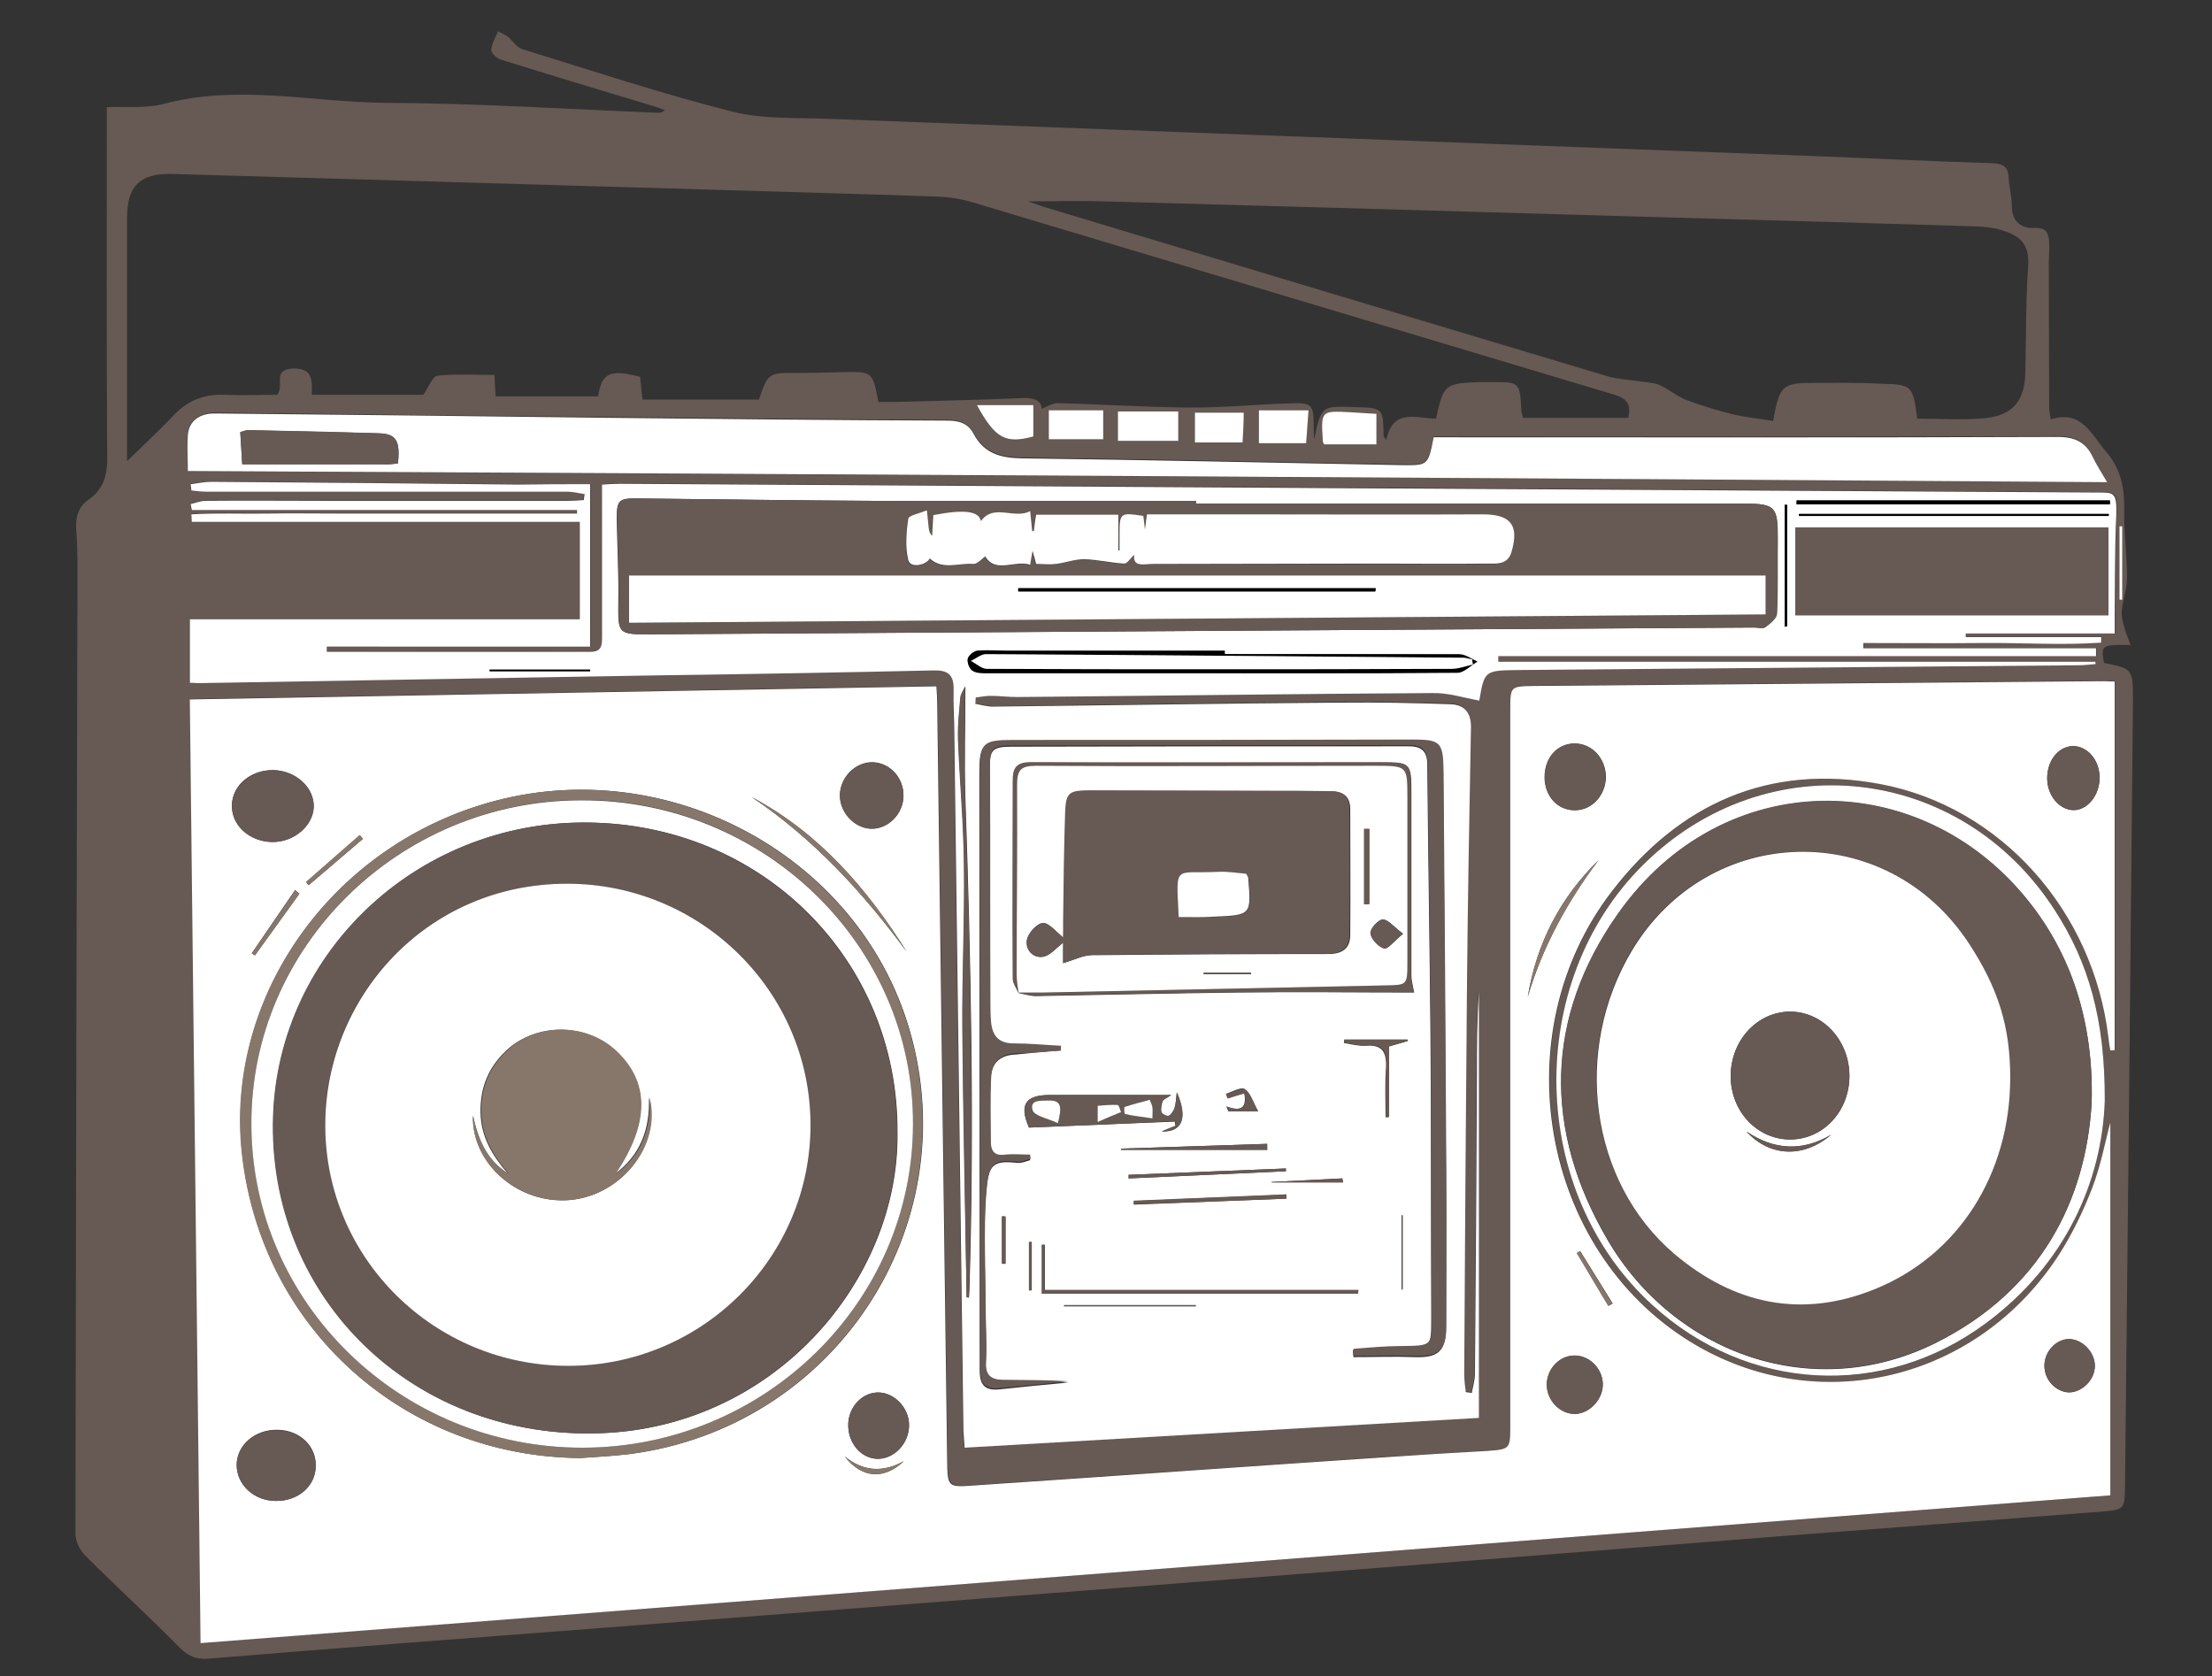 <?xml version="1.0" encoding="utf-8"?>
<!-- Generator: Adobe Illustrator 21.1.0, SVG Export Plug-In . SVG Version: 6.00 Build 0)  -->
<svg version="1.1" id="Layer_1" xmlns="http://www.w3.org/2000/svg" xmlns:xlink="http://www.w3.org/1999/xlink" x="0px" y="0px"
	 viewBox="0 0 557 422" style="enable-background:new 0 0 557 422;" xml:space="preserve">
<rect x="0" y="0" width="557" height="422" fill="#333333" stroke="none"/>
<style type="text/css">
	.st0{fill:#675953;}
	.st1{fill:#FFFFFF;}
	.st2{fill:#87776B;}
</style>
<path class="st0" d="M26.9,27c5.1-0.2,9.9,0.3,14.2-0.8c18.9-5.1,37.7-0.4,56.5-0.3c22.8,0.1,45.5,1.6,68.3,2.5
	c0.5,0,0.9-0.1,1.5-0.7c-1.2-0.4-2.4-0.9-3.6-1.2c-12.6-3.8-25.2-7.6-37.7-11.5c-1-0.3-2.4-1.6-2.4-2.4c0.1-1.6,1.1-3.2,1.7-4.7
	c0.8,0.4,1.7,0.8,2.4,1.3c1.3,1,2.3,2.8,3.8,3.2c17.5,5.4,35,11.2,52.8,15.7c7.5,1.9,15.7,1.5,23.6,1.8
	c82.1,3.1,164.3,6.2,246.4,9.3c15.8,0.6,31.6,1.4,47.4,1.9c2.7,0.1,3.9,1,4,3.6c0.1,2.4,0.8,4.8,0.8,7.2c0,4.1,2.6,5.7,5.8,5.5
	c3.1-0.1,3.4,1.5,3.6,3.5c0.1,1.9-0.1,3.7-0.1,5.6c0,12.1,0.1,24.1,0.1,36.2c0,0.8,0.2,1.6,0.4,2.9c7.8-2.5,10.1,3.7,14,8.2
	c3.9,4.6,4.6,9.5,4.5,15.1c-0.1,5.5,0.7,10.9,0.7,16.4c0,2.8-1,5.6-1.3,8.4c-0.1,1.4,0.2,2.8,0.6,4.2c0.4,1.5,1,2.8,1.6,4.5
	c-7.3-0.1-7.5,0-6.7,4.5c7.3,1.5,7.3,1.5,7.3,9.6c-0.6,65.9-1.3,131.7-2,197.6c-0.1,5.9-0.1,6-6,6.5c-27,2.1-54,4.1-81,6.2
	c-33,2.6-66,5.2-99,7.8c-32.3,2.5-64.7,5-97.1,7.5c-33.6,2.6-67.1,5.2-100.7,7.8c-32.9,2.5-65.8,5-98.6,7.7c-3.2,0.3-5.4-0.6-7.7-3
	c-7.7-7.8-15.8-15.2-23.6-23c-1.3-1.3-2.4-3.6-2.4-5.4c0.1-79.3,0.3-158.5,0.5-237.8c0-5,0.1-9.9-0.3-14.9c-0.2-3.2,0.4-5.8,3.1-7.7
	c3.9-2.7,4.8-6.4,4.7-11.1c-0.2-27.4-0.1-54.7-0.1-82.1V27z M531.4,282.6c-1.3,4.8-2.4,10.8-4.5,16.6c-2.2,5.7-4.9,11.4-8.2,16.5
	c-20.6,32.1-61.2,41.7-93,22.1c-37.6-23.2-47.3-77.5-19.7-113.4c17-22.1,39.6-32.2,67.5-27c30.5,5.7,53.8,32,57.5,63.7
	c0.1,1.1,0.4,2.3,0.5,3.4c0.4-0.1,0.7-0.1,1.1-0.2v-92.8c-0.9,0-1.7-0.1-2.5-0.1c-47.9,0.4-95.8,0.8-143.6,1.2
	c-6.1,0.1-6.1,0-6.1,6.2c0,60.1,0,120.2,0,180.3c0,5.7-0.1,5.8-5.8,6.1c-8.6,0.6-17.1,1.1-25.7,1.6c-34.5,2.4-69,4.8-103.5,7.1
	c-6.6,0.5-6.7,0.3-6.8-6.4c-0.8-63.4-1.7-126.9-2.5-190.3c0-1.4-0.1-2.8-0.2-4.5c-62.9,1.1-125.3,2.2-188,3.3
	c0.9,79.4,1.8,158.3,2.7,237.6C211,401.3,371,388.9,531.4,376.5V282.6z M148.6,121.9c-6.2,0-12.2,0-18.2,0
	c-25.8-0.2-51.5-0.5-77.3-0.7c-1.7,0-3.5,0.4-5.2,0.6c0.1,0.5,0.1,1.1,0.2,1.6c1.2,0.1,2.5,0.3,3.7,0.3c4.3,0,8.6,0,12.9,0
	c26,0,52,0,78.1,0c1.4,0,2.9,0.4,4.3,0.6c-0.1,0.5-0.1,1-0.2,1.5c-1.4,0.1-2.8,0.2-4.2,0.2c-20.4,0-40.8,0-61.2,0
	c-9.9,0-19.9,0-29.8,0c-1.3,0-2.5,0.5-3.8,0.8c0.1,0.5,0.2,1,0.3,1.5h97.1c0,0.3,0,0.6,0,0.9h-19.5h-19.7H86.9c-6.6,0-13.1,0-19.7,0
	c-6.3,0-12.6-0.2-18.9,0.2c0,0.6,0.1,1.3,0.1,1.9H146v24.5H47.7v16c0.6,0,1.4,0.1,2.2,0.1c39.4-0.7,78.9-1.3,118.3-2
	c22.3-0.4,44.5-0.7,66.8-1.2c3.6-0.1,5.2,1.1,5,4.8c-0.1,3.6,0.2,7.2,0.2,10.9c0.8,58.6,1.5,117.2,2.3,175.8c0,1.3,0.2,2.6,0.3,4.2
	c43.5-2.5,86.5-5,129.5-7.5V249.6c-0.5,7-0.5,13.9-0.5,20.9c-0.1,25.1-0.3,50.2-0.5,75.2c0,1.6-0.5,3.2-0.8,4.8
	c-0.5-0.1-1-0.1-1.5-0.2c-0.1-1.5-0.4-3-0.4-4.6c0.2-32.7,0.4-65.5,0.7-98.2c0.2-21.6,0.6-43.2,1-64.7c0.1-3.5-1.6-5.6-5.3-5.7
	c-9.1-0.2-18.2-0.5-27.3-0.4c-29.1,0.3-58.2,0.7-87.3,1.1c-1.6,0-3.3-0.5-4.9-0.7l0.1-1.6c1.2-0.1,2.4-0.4,3.6-0.4
	c2.3,0,4.6,0.3,6.8,0.3c34.9-0.3,69.7-0.8,104.6-1c3.9,0,7.8,1.3,11.8,1.9c1.3-7.6,1.3-7.6,10.1-7.7c46.9-0.4,93.9-0.8,140.8-1.2
	c1.4,0,2.9-0.2,4.3-0.3c0-0.2-0.1-0.4-0.1-0.6H377.3c0-0.5,0-0.9,0-1.4h150.6v-2h-58.6l0-1.3c10,0,20.1,0.1,30.1,0
	c9.9-0.1,19.9,0.5,29.8-0.1c0-0.5,0-0.9,0-1.4h-34.1c0-0.3,0-0.6,0-0.9h37.5c0-1.8,0-3.1,0-4.4c0.1-8.5,0-16.9,0.4-25.3
	c0.3-5.9-0.5-5.8-4.6-5.8c-124.1-0.7-248.1-1.5-372.2-2.2c-1.4,0-2.8,0.1-4.5,0.2v5.2c0,11.1,0,22.3,0,33.4c0,2.2-0.3,3.5-3,3.5
	c-22.1-0.1-44.2,0-66.3,0c0-0.4,0-0.8,0-1.3h66.3V121.9z M161.8,100.6h29.3c2.3-6.7,2.4-6.8,9.9-6.7c3.6,0,7.2-0.1,10.9-0.2
	c7.8-0.2,7.8-0.2,9.3,7.5c1.3,0,2.7,0,4.2,0c10.8-0.3,21.6-0.5,32.3-1c3-0.1,4.6,0.9,4.6,2.7c1.4-0.5,2.8-1.5,4.3-1.4
	c10.8,0.3,21.6,1,32.4,1.1c8.2,0.1,16.4-0.7,24.6-1c7.2-0.3,7.2-0.2,7.2,7.1c0,0.5,0.1,1,0.1,2c1.8-8.5,1.8-8.5,10.2-8.2
	c7.2,0.2,7.2,0.2,7.3,7.3c0,0.2,0.3,0.4,0.7,1c1.6-8.2,7.7-5.4,12.5-5.4c1.9-8.7,2.2-8.9,11.3-9.2c0.9,0,1.9,0,2.8,0
	c7,0,7,0,7.4,7.2c0,0.6,0.3,1.2,0.4,1.8h26.5c0.8-3.4-0.3-4.8-3.4-5.8C352.7,83.3,298.9,67.1,245.1,51c-2.9-0.9-6-1.4-9.1-1.5
	c-23-0.8-46.1-1.4-69.2-2.1c-29.6-0.9-59.2-1.7-88.9-2.6c-11.5-0.3-23-0.7-34.6-1c-8.1-0.2-11.3,3.1-11.3,11c0,18.8,0,37.6,0,56.3v5
	c4.4-4.3,8.1-7.7,11.6-11.4c3.5-3.8,7.7-5.5,12.9-5.3c4.6,0.2,9.3,0,13.3,0c1.9-2.4-1.3-6.2,3.7-6.6c5.1-0.3,5.2,2.7,5,6.6h28.1
	c1.4-2,2.3-4.6,3.5-4.8c4.7-0.5,9.5-0.2,14.4-0.2c0.1,2,0.2,3.7,0.3,5.4h25.8c0.9-6,3.1-6.9,10.6-4.9
	C161.4,96.8,161.5,98.5,161.8,100.6 M482.8,105.4c5.8,0,11.4,0.4,17-0.1c7.1-0.7,10.1-4.5,10.2-11.7c0.2-8.8,0.1-17.7,0.7-26.5
	c0.4-6-2.3-7.8-6.8-9.2c-2-0.6-4.2-0.8-6.3-0.9c-26.4-0.8-52.8-1.6-79.2-2.3c-46.9-1.4-93.8-2.7-140.7-4c-5.9-0.2-11.8,0-18.8,0
	c2.1,0.7,3,1.1,4,1.4c47.4,14.3,94.7,28.5,142.1,42.7c2.5,0.7,5.2,0.8,7.8,1.2c1.7,0.3,3.5,0.3,5,0.9c2.3,1,4.3,2.8,6.6,3.7
	c3.9,1.5,7.9,2.7,11.9,3.7c3.4,0.8,6.8,1.1,10.2,1.7c1.6-9.1,2.3-9.6,10.6-9.6c5.4,0,10.7-0.1,16.1,0.2
	C481.6,96.8,481.6,96.9,482.8,105.4 M47.3,118.6c161.5,0.9,322.1,1.8,483.2,2.6c-1.5-2.6-2.6-4.4-3.6-6.3c-1.8-3.8-4.5-5.1-8.9-5.1
	c-50.8,0.2-101.6,0.1-152.5,0.1H361c-1.4,7.2-1.4,7.2-8.5,7c-31.8-0.6-63.5-1.3-95.3-1.7c-5.4-0.1-9.4-1.3-12-6.1
	c-1.4-2.6-3.6-3.4-6.6-3.4c-28.3-0.1-56.6-0.4-84.9-0.7c-33.1-0.3-66.2-0.7-99.4-1.1c-4.1,0-6.7,1.9-7,5.4
	C47.1,112.3,47.3,115.3,47.3,118.6 M530,277.2c0.1-20.4-4.1-35-12.7-48.2c-23.8-36.7-72.5-42-103.5-11.3
	c-30.1,29.8-29,82.3,2.3,110.9c23.9,21.8,58,23.9,83.9,4.6C520.3,318.1,529.3,297.2,530,277.2 M296.7,103.6h-15.2v7.4h15.2V103.6z
	 M346.6,111.9v-7.6c-2.3-0.1-4.4-0.3-6.5-0.4c-7.5-0.4-7.5-0.4-7,7.3c0,0.1,0.1,0.2,0.3,0.8H346.6z M264.1,110.6h13.7v-7.3h-13.7
	V110.6z M260.2,102h-14.2c4.7,8.4,7.2,9.8,14.2,7.9V102z M329.5,103.3H317v8.3h11.9C329.1,108.8,329.3,106.2,329.5,103.3
	 M312.9,111.4c0.1-2.6,0.2-4.9,0.4-7.5H301v7.5H312.9z M534.4,132.5c-0.2,0-0.5,0-0.7,0V151c0.2,0,0.5,0,0.7,0V132.5z"/>
<path class="st1" d="M531.4,282.6v93.9C371,388.9,211,401.3,50.5,413.7c-0.9-79.3-1.8-158.2-2.7-237.6c62.7-1.1,125.2-2.2,188-3.3
	c0.1,1.6,0.2,3,0.2,4.5c0.8,63.4,1.7,126.9,2.5,190.3c0.1,6.8,0.1,6.9,6.8,6.4c34.5-2.3,69-4.8,103.5-7.1c8.6-0.6,17.1-1.1,25.7-1.6
	c5.7-0.4,5.8-0.5,5.8-6.1c0-60.1,0-120.2,0-180.3c0-6.2,0-6.1,6.1-6.2c47.9-0.4,95.8-0.8,143.6-1.2c0.8,0,1.6,0.1,2.5,0.1v92.8
	c-0.4,0-0.7,0.1-1.1,0.1c-0.2-1.1-0.4-2.3-0.5-3.4c-3.8-31.7-27-58-57.5-63.7c-27.9-5.2-50.5,4.9-67.5,27
	c-27.6,35.9-17.9,90.2,19.7,113.4c31.8,19.6,72.4,10,93-22.1c3.3-5.2,6-10.8,8.2-16.5C529,293.5,530.1,287.4,531.4,282.6
	 M146.2,367.1c4.1-0.3,8.3-0.5,12.4-1c51.5-6.7,84.8-57.1,70.5-106.6c-13-45.1-63.2-71.2-108.7-56.6c-38.6,12.3-63.7,49.4-59.4,87.7
	C65.8,334.5,101.9,366.8,146.2,367.1 M68.5,212c5.5,0.1,10.4-4.1,10.5-8.9c0.1-4.9-4.6-9.1-10.2-9.2c-5.7-0.1-10.4,3.9-10.4,8.9
	C58.3,207.8,62.8,211.9,68.5,212 M69.4,377.9c5.6,0.1,10-3.7,10.1-8.7c0.2-5.1-4-9.1-9.5-9.2c-5.7-0.2-10.4,3.8-10.4,8.8
	C59.6,373.8,63.9,377.9,69.4,377.9 M227.5,200.5c0.1-4.6-3.3-8.4-7.7-8.6c-4.3-0.1-8.1,3.6-8.3,8.1c-0.1,4.4,3.6,8.5,7.8,8.6
	C223.6,208.8,227.4,205,227.5,200.5 M396.5,187.2c-4.4,0-7.6,3.6-7.5,8.6c0.1,4.7,3.2,8.2,7.5,8.2c4.3,0.1,7.8-3.7,7.9-8.4
	C404.3,190.9,400.9,187.2,396.5,187.2 M221.3,350.6c-4.1-0.1-7.5,3.5-7.7,7.8c-0.2,4.8,3.1,8.8,7.3,8.9c4.2,0.1,8-3.8,8-8.4
	C229,354.6,225.3,350.7,221.3,350.6 M528.7,195.8c0-4.5-3.1-8-6.8-7.9c-3.7,0.1-6.5,3.8-6.4,8.3c0.1,4.2,3.1,7.7,6.6,7.8
	C525.7,204,528.7,200.2,528.7,195.8 M403.6,348.4c-0.1-3.9-3.5-7.2-7.3-7.1c-3.8,0.1-6.9,3.6-6.8,7.5c0.1,4,3.5,7.3,7.2,7.2
	C400.4,355.8,403.7,352.2,403.6,348.4 M527.5,343.9c0-3.5-3.2-6.8-6.6-6.7c-3.3,0.1-6.1,3.2-6.1,6.7c0,3.5,2.8,6.5,6.1,6.7
	C524.3,350.6,527.5,347.4,527.5,343.9 M189.3,200.7c15.5,10.4,28,24,39,38.9C218.2,223.6,206.2,209.7,189.3,200.7 M402.5,216.6
	c-9.7,9.5-15.6,21-17.8,34.4C388.4,238.4,394.6,227.1,402.5,216.6 M75.4,225l-1.1-0.9c-3.6,5.3-7.3,10.6-10.9,15.9
	c0.3,0.2,0.5,0.4,0.8,0.5C67.9,235.4,71.7,230.2,75.4,225 M227.6,367.9c-5.3,2.9-10.2,2.6-14.9-1.2
	C217,372.2,222.5,372.7,227.6,367.9 M91.4,211.2c-0.3-0.3-0.5-0.6-0.8-0.9c-4.5,3.9-9,7.9-13.5,11.8c0.2,0.3,0.4,0.5,0.6,0.8
	C82.3,219,86.8,215.1,91.4,211.2 M405,328.8c0.4-0.2,0.7-0.4,1.1-0.6c-2.7-4.4-5.5-8.8-8.2-13.2c-0.3,0.2-0.6,0.3-0.8,0.5
	C399.7,319.9,402.3,324.3,405,328.8"/>
<path class="st1" d="M148.6,121.9v40.9H82.3c0,0.4,0,0.8,0,1.3c22.1,0,44.2,0,66.3,0c2.7,0,3-1.3,3-3.5c0-11.1,0-22.3,0-33.4V122
	c1.7-0.1,3.1-0.2,4.5-0.2c124.1,0.8,248.1,1.5,372.2,2.2c4,0,4.8-0.1,4.6,5.8c-0.4,8.4-0.3,16.9-0.4,25.3c0,1.3,0,2.6,0,4.4h-37.5
	c0,0.3,0,0.6,0,0.9h34.1c0,0.5,0,0.9,0,1.4c-9.9,0.7-19.9,0-29.8,0.1c-10,0.1-20.1,0-30.1,0l0,1.3h58.6v2H377.3c0,0.5,0,0.9,0,1.4
	h150.3c0,0.2,0.1,0.4,0.1,0.6c-1.4,0.1-2.9,0.3-4.3,0.3c-46.9,0.4-93.9,0.8-140.8,1.2c-8.8,0.1-8.8,0.1-10.1,7.7
	c-3.9-0.7-7.9-2-11.8-1.9c-34.9,0.2-69.7,0.7-104.6,1c-2.3,0-4.5-0.3-6.8-0.3c-1.2,0-2.4,0.3-3.6,0.4l-0.1,1.6
	c1.6,0.3,3.3,0.8,4.9,0.7c29.1-0.3,58.2-0.8,87.3-1c9.1-0.1,18.2,0.1,27.3,0.4c3.7,0.1,5.3,2.1,5.3,5.7c-0.4,21.6-0.8,43.2-1,64.7
	c-0.3,32.7-0.5,65.5-0.7,98.2c0,1.5,0.2,3,0.4,4.6c0.5,0.1,1,0.1,1.5,0.2c0.3-1.6,0.8-3.2,0.8-4.8c0.2-25.1,0.4-50.2,0.5-75.2
	c0-7,0-13.9,0.5-20.9V357c-43,2.5-86,5-129.5,7.5c-0.1-1.6-0.2-2.9-0.3-4.2c-0.8-58.6-1.5-117.2-2.3-175.8c0-3.6-0.3-7.2-0.2-10.9
	c0.1-3.7-1.4-4.9-5-4.8c-22.3,0.5-44.5,0.9-66.8,1.2c-39.4,0.7-78.9,1.3-118.3,2c-0.8,0-1.6-0.1-2.2-0.1v-16H146v-24.5H48.3
	c0-0.6-0.1-1.3-0.1-1.9c6.3-0.4,12.6-0.1,18.9-0.2c6.6-0.1,13.1,0,19.7,0h19.3h19.7h19.5c0-0.3,0-0.6,0-0.9H48.3
	c-0.1-0.5-0.2-1-0.3-1.5c1.3-0.3,2.5-0.8,3.8-0.8c9.9-0.1,19.9,0,29.8,0c20.4,0,40.8,0,61.2,0c1.4,0,2.8-0.1,4.2-0.2
	c0.1-0.5,0.1-1,0.2-1.5c-1.4-0.2-2.9-0.6-4.3-0.6c-26,0-52,0-78.1,0c-4.3,0-8.6,0-12.9,0c-1.2,0-2.5-0.2-3.7-0.3
	c-0.1-0.5-0.1-1.1-0.2-1.6c1.7-0.2,3.5-0.6,5.2-0.6c25.8,0.2,51.5,0.4,77.3,0.7C136.5,121.9,142.5,121.9,148.6,121.9 M256.5,250.1
	l-0.1-0.1c1.5,0.3,3,0.8,4.5,0.8c16.9-0.3,33.8-0.7,50.7-0.9c15-0.2,29.9,0,44.5,0c-0.4-2.1-0.7-3.1-0.7-4.2c0-15.4,0-30.8,0-46.2
	c0-7.3-0.2-7.5-7.4-7.5c-29.5,0-59,0.1-88.5,0c-3.6,0-4.4,1.7-4.4,4.6c0,16.6-0.1,33.2,0,49.9C255.1,247.6,256,248.8,256.5,250.1
	 M301.1,126.8v-0.7c-27.2,0-54.4,0.1-81.6,0c-19.6-0.1-39.1-0.4-58.7-0.6c-5-0.1-5.5,0.4-5.5,5c0.1,6.8,0.5,13.7,0.4,20.5
	c-0.1,8.8-0.3,8.7,8.5,8.7c92.5-0.6,185-1.1,277.5-1.7c0.9,0,2.1,0.3,2.8-0.1c1.2-0.9,2.9-2.2,2.9-3.4c0.3-6.3,0.1-12.6,0.2-18.9
	c0.1-8.1-0.6-8.8-8.6-8.8C393.1,126.8,347.1,126.8,301.1,126.8 M530.9,132.8h-78.8v22.1h78.8V132.8z M267.1,264.5c0-0.3,0-0.6,0-0.9
	c-4-0.2-8-0.6-12-0.6c-3.6,0-5.1-1.9-5.6-5c-0.2-1.7-0.2-3.5-0.2-5.2c0-19.7,0-39.4-0.1-59.1c0-4.8,0.6-5.7,5.4-5.7
	c33.4-0.1,66.8-0.1,100.2-0.1c3.2,0,4.6,1.3,4.6,4.6c0.2,22.7,0.6,45.3,0.8,68c0.2,23.7,0.1,47.5,0.2,71.2c0,7.6,0.1,7.5-7.6,7.5
	c-4,0-8,0.5-12.1,0.7c0,0.6,0,1.2,0.1,1.8c5.2,0,10.3-0.2,15.5,0c5.8,0.2,7.8-1.5,7.8-7.4c0-13.1,0.1-26.3,0-39.4
	c-0.2-33.5-0.4-67-0.7-100.5c-0.1-7.4-0.8-7.9-8.1-7.9c-33.4,0-66.8,0.1-100.2,0.1c-7.8,0-8.5,0.6-8.5,8.5c0,50,0.1,100,0.1,150
	c0,3.8,1.5,5.1,5.1,4.7c5.7-0.6,11.5-1.2,17.2-1.7c-5.5-0.4-11-0.3-16.5-0.4c-2.8,0-4.4-1-4.3-4.3c0.2-4.8-0.1-9.6-0.1-14.5
	c0-9.1-0.5-18.3,0.1-27.3c0.6-8,1.2-9.6,8-8.8c1,0.1,2.2-0.4,3.2-0.7c0-0.4-0.1-0.7-0.1-1.1c-2.1,0-4.2-0.2-6.2,0
	c-2.7,0.3-3.7-0.8-3.7-3.3c0-5.5-0.2-11,0.1-16.4c0.2-3.7,2.4-5.7,6.4-5.8C259.7,265.1,263.4,264.7,267.1,264.5 M243.4,326.6
	c0.2,0,0.4,0.1,0.6,0.1c0-0.5,0.1-1.1,0.1-1.6c1.3-41.4,0.4-82.8-1-124.2c-0.3-9.2,0-18.4,0-28.1c-0.5,1.1-1.1,1.9-1.2,2.8
	c-0.3,3.5-0.7,6.9-0.6,10.4c0.4,10.6,1.4,21.1,1.5,31.7c0.2,13.8-0.5,27.6-0.4,41.4C242.6,281.6,243.1,304.1,243.4,326.6
	 M308.4,164.7v-0.9c-18.4,0-36.7,0-55.1,0c-2.4,0-4.8-0.2-7.2,0c-0.9,0.1-2.2,1.2-2.4,2c-0.2,0.9,0.4,2.6,1.2,3
	c1,0.6,2.6,0.6,3.9,0.6c13.9,0,27.9,0,41.8,0c25.5,0,50.9,0.1,76.4-0.1c1.7,0,3.4-1.8,5-2.8c-1.5-0.6-3-1.8-4.5-1.8
	C347.8,164.7,328.1,164.7,308.4,164.7 M259.1,283.9c12.5-0.5,24.6-1,36.7-1.5c0.1,0.4,0.1,0.7,0.2,1.1c-1.1,0.5-2.3,0.9-3.5,1.4
	c5.1,0.2,6.7-3.3,3.8-9.8c-0.2,1.8-0.2,2.9-0.6,4c-0.3,0.8-0.9,1.6-1.5,1.9c-0.4,0.2-1.7-0.4-1.8-0.9c-0.2-0.9,0-2,0.3-2.8
	c0.2-0.5,1-0.7,2.2-1.6c-10.8,0-20.7,0-30.6,0C258.1,275.7,256.6,278.2,259.1,283.9 M452.4,126c0,0.3,0,0.7,0,1h78.9
	c0-0.3,0-0.7,0-1H452.4z M342,325.7c0-0.3,0-0.6,0.1-0.9h-79v-11.4c-0.2,0-0.5,0-0.7,0v12.3H342z M453,129.4c0,0.2,0,0.3,0,0.5h78
	c0-0.2,0-0.3,0-0.5H453z M449.4,157.8c0.2,0,0.4-0.1,0.6-0.1v-30.6c-0.2,0-0.4,0-0.6,0V157.8z M323.9,301.8c0-0.3,0-0.7,0-1
	l-38.4,1.6c0,0.3,0,0.6,0,0.9C298.4,302.8,311.1,302.3,323.9,301.8 M319.1,289.5c0-0.5,0-1,0-1.5c-12.3,0.4-24.5,0.8-36.8,1.2
	c0,0.1,0,0.2,0,0.3H319.1z M301.1,328.9l0-0.3h-33.1l0,0.3H301.1z M323.8,294.9l0-0.7c-13.2,0.5-26.4,1.1-39.6,1.6
	c0,0.3,0,0.6,0,0.9C297.4,296.1,310.6,295.5,323.8,294.9 M338.5,261.7c0,0.3-0.1,0.6-0.1,0.9c1.8,0.3,3.7,0.8,5.5,0.7
	c4.6-0.4,5.3,2.1,5.1,5.9c-0.3,4-0.1,8-0.1,12.1c0.3,0,0.5,0,0.8,0v-17.8c1.7-0.5,3.3-0.9,4.8-1.4c-0.1-0.1-0.1-0.2-0.2-0.3H338.5z
	 M352.9,324.7l0.3-0.1V306l-0.3,0V324.7z M123.3,168.6l0,0.4h25.3c0-0.1,0-0.3,0-0.4H123.3z M316.8,279.8c-1.3-2.4-1.9-4.6-3.4-5.6
	c-0.9-0.6-3.1,0.7-4.7,1.2c0.1,0.4,0.3,0.7,0.4,1.1c1.4-0.4,2.8-0.8,4.2-1.3c0.8,4.1-1.2,4.6-4.5,3.4c0.2,0.4,0.3,0.8,0.5,1.2H316.8
	z M338.2,297.7l-0.2-1c-5.9,0.3-11.9,0.6-17.8,0.9c0,0,0,0.1,0,0.1H338.2z M259.8,312.7c-0.2,0-0.5,0-0.7,0v12.2c0.2,0,0.5,0,0.7,0
	V312.7z M253.2,306.3c-0.3,0-0.6,0-0.9,0v11.9h0.9V306.3z"/>
<path class="st1" d="M47.3,118.6c0-3.3-0.2-6.2,0-9.1c0.3-3.5,2.9-5.5,7-5.4c33.1,0.3,66.2,0.7,99.4,1.1c28.3,0.3,56.6,0.6,84.9,0.7
	c3,0,5.2,0.7,6.6,3.4c2.6,4.8,6.6,6,12,6.1c31.8,0.4,63.6,1.1,95.3,1.7c7.1,0.1,7.1,0.2,8.5-7h4.6c50.8,0,101.7,0.1,152.5-0.1
	c4.4,0,7.1,1.3,8.9,5.1c0.9,1.9,2.1,3.7,3.6,6.3C369.4,120.3,208.8,119.4,47.3,118.6 M100.2,116.7c0.6-5.7-0.4-7.5-4.8-7.6
	c-11-0.3-21.9-0.5-32.9-0.8c-0.6,0-1.3,0.3-2,0.5c0.2,2.7,0.3,5.3,0.5,8.1c12.1,0,24,0,35.9,0C97.9,117,99,116.8,100.2,116.7"/>
<path class="st1" d="M530,277.2c-0.7,20-9.7,41-30,56c-25.9,19.2-60,17.2-83.9-4.6c-31.3-28.5-32.4-81.1-2.3-110.9
	c31-30.7,79.8-25.3,103.5,11.3C525.9,242.2,530.1,256.7,530,277.2 M526.7,277.5c0.5-20.1-5.1-37.2-16.1-50.8
	c-27.2-33.8-76.8-33.9-103.1,3.3c-18.5,26.2-18.9,54.6-2.7,82.2c16.8,28.7,51.9,41.4,82.9,25.8C513.7,324.9,525.3,302.4,526.7,277.5
	"/>
<rect x="281.5" y="103.6" class="st1" width="15.2" height="7.4"/>
<path class="st1" d="M346.6,111.9h-13.2c-0.2-0.5-0.3-0.6-0.3-0.8c-0.5-7.7-0.5-7.7,7-7.3c2.1,0.1,4.2,0.3,6.5,0.4V111.9z"/>
<rect x="264.1" y="103.3" class="st1" width="13.7" height="7.3"/>
<path class="st1" d="M260.2,102v7.9c-7,1.9-9.6,0.5-14.2-7.9H260.2z"/>
<path class="st1" d="M329.5,103.3c-0.2,2.9-0.4,5.5-0.6,8.3H317v-8.3H329.5z"/>
<path class="st1" d="M312.9,111.4h-12v-7.5h12.3C313.2,106.5,313,108.8,312.9,111.4"/>
<path class="st1" d="M534.4,132.5V151c-0.2,0-0.5,0-0.7,0v-18.5C533.9,132.5,534.2,132.5,534.4,132.5"/>
<path class="st2" d="M146.2,367.1c-44.3-0.3-80.4-32.5-85.3-76.5c-4.3-38.3,20.9-75.4,59.4-87.7c45.6-14.6,95.7,11.6,108.7,56.6
	c14.3,49.5-19,99.9-70.5,106.6C154.5,366.6,150.4,366.8,146.2,367.1 M146.8,364.5c45.7-0.1,83-36.6,83.1-81.5
	c0.1-45.1-37.5-81.8-83.7-81.6c-45.7,0.2-83.1,36.9-82.9,81.6C63.5,328.1,100.9,364.6,146.8,364.5"/>
<path class="st0" d="M68.5,212c-5.7-0.1-10.2-4.2-10.1-9.2c0.1-5,4.8-8.9,10.4-8.9c5.6,0.1,10.3,4.3,10.2,9.2
	C78.9,207.9,74,212.1,68.5,212"/>
<path class="st0" d="M69.4,377.9c-5.5-0.1-9.8-4.1-9.8-9c0-5,4.7-9,10.4-8.8c5.5,0.1,9.7,4.2,9.5,9.2C79.4,374.3,75,378,69.4,377.9"
	/>
<path class="st0" d="M227.5,200.5c-0.1,4.5-3.9,8.3-8.2,8.2c-4.3-0.2-8-4.3-7.8-8.6c0.1-4.5,4-8.2,8.3-8.1
	C224.2,192.1,227.6,195.9,227.5,200.5"/>
<path class="st0" d="M396.5,187.2c4.3,0,7.8,3.7,7.8,8.4c0,4.7-3.5,8.4-7.9,8.4c-4.3-0.1-7.4-3.5-7.5-8.2
	C388.9,190.8,392.1,187.2,396.5,187.2"/>
<path class="st0" d="M221.3,350.6c4,0.1,7.7,4,7.6,8.3c0,4.5-3.8,8.5-8,8.4c-4.2-0.2-7.5-4.1-7.3-8.9
	C213.8,354,217.3,350.5,221.3,350.6"/>
<path class="st0" d="M528.7,195.8c0,4.4-3,8.1-6.6,8.1c-3.5,0-6.5-3.5-6.6-7.8c-0.1-4.5,2.7-8.1,6.4-8.3
	C525.6,187.8,528.6,191.3,528.7,195.8"/>
<path class="st0" d="M403.6,348.4c0.1,3.8-3.2,7.5-6.9,7.6c-3.7,0.1-7.1-3.2-7.2-7.2c-0.1-4,3-7.4,6.8-7.5
	C400.1,341.1,403.5,344.5,403.6,348.4"/>
<path class="st0" d="M527.5,343.9c0,3.5-3.2,6.7-6.6,6.6c-3.3-0.1-6.1-3.1-6.1-6.7c0-3.5,2.9-6.6,6.1-6.7
	C524.2,337.1,527.5,340.4,527.5,343.9"/>
<path class="st2" d="M189.3,200.7c16.9,9,29,22.9,39,38.9C217.2,224.6,204.8,211.1,189.3,200.7"/>
<path class="st2" d="M402.5,216.6c-7.8,10.5-14.1,21.8-17.8,34.4C386.9,237.6,392.8,226.2,402.5,216.6"/>
<path class="st2" d="M75.4,225c-3.8,5.2-7.5,10.4-11.2,15.6c-0.3-0.2-0.5-0.4-0.8-0.5c3.6-5.3,7.3-10.6,10.9-15.9L75.4,225z"/>
<path class="st2" d="M227.6,367.9c-5.1,4.7-10.6,4.3-14.9-1.2C217.4,370.6,222.3,370.8,227.6,367.9"/>
<path class="st2" d="M91.4,211.2c-4.6,3.9-9.1,7.8-13.7,11.6c-0.2-0.3-0.4-0.5-0.6-0.8c4.5-3.9,9-7.9,13.5-11.8
	C90.9,210.6,91.1,210.9,91.4,211.2"/>
<path class="st2" d="M405,328.8c-2.7-4.4-5.3-8.9-8-13.3c0.3-0.2,0.6-0.3,0.8-0.5c2.7,4.4,5.5,8.8,8.2,13.2
	C405.7,328.3,405.3,328.6,405,328.8"/>
<path class="st0" d="M301.1,126.8c46,0,92,0,138,0c7.9,0,8.6,0.7,8.6,8.8c-0.1,6.3,0.1,12.6-0.2,18.9c-0.1,1.2-1.7,2.5-2.9,3.4
	c-0.6,0.5-1.8,0.1-2.8,0.1c-92.5,0.6-185,1.1-277.5,1.7c-8.8,0.1-8.7,0.1-8.5-8.7c0.1-6.8-0.3-13.7-0.4-20.5c-0.1-4.6,0.5-5.1,5.5-5
	c19.6,0.2,39.1,0.5,58.7,0.6c27.2,0.1,54.4,0,81.6,0V126.8z M158.4,156.8c95.6-0.7,190.9-1.4,286.2-2.1v-9.8H158.4V156.8z
	 M285.6,139.7c-0.4,3.2,2.4,2.4,4.7,2.4c18.9,0,37.8-0.1,56.6-0.1c9.1,0,18.2,0,27.3,0c2.5,0,5.3,0.3,6.3-2.9c2-6.8-0.2-9.5-7.2-9.5
	c-20.7,0.1-41.4,0-62.1,0c-7.5,0-14.9,0-22.5,0c-0.2,1.5-0.3,2.7-0.5,3.8c-0.1-1.2-0.3-2.3-0.4-3.4c-5.9-0.9-6-0.8-6,4.7
	c0,1.3,0,2.7,0,4c-0.1,0-0.2,0-0.3,0v-9h-20.7c-0.2,1.6-0.4,2.9-0.6,4.2c-0.1,0-0.3,0-0.4-0.1c-0.1-1.4-0.3-2.8-0.5-5
	c-4.1,2.1-9.3-2-12.4,2.5c-0.5-2.4-3.8-3.1-12-1.5c-0.1,1.7-0.2,3.5-0.3,5.2c-0.7-0.8-0.8-1.6-0.9-2.5c-0.1-1-0.2-2-0.4-3.9
	c-1.9,0.8-4.6,1.3-4.7,2.1c-0.5,3.4-0.8,7.1,0,10.4c0.5,2.2,4.6,1.4,5.4-0.4c3.2,3,7.3,1,10.9,1.4c1.1,0.1,2.3-1.4,3.1-1.9
	c2.7,4.4,7.5,0.8,11.3,2.1c0.3-1.4,0.4-2.3,0.6-3.5c0.3,1.3,0.6,2.2,0.9,3.3c1.8,0,3.4,0.2,5,0c2.4-0.3,4.8-1.3,7.1-1.2
	c3.3,0.1,6.7,0.9,10,1.1C283.8,141.9,284.6,140.6,285.6,139.7"/>
<rect x="452.1" y="132.8" class="st0" width="78.8" height="22.1"/>
<path class="st0" d="M267.1,264.5c-3.7,0.3-7.4,0.7-11.1,0.7c-3.9,0.1-6.2,2.1-6.4,5.8c-0.3,5.5-0.1,11-0.1,16.4
	c0,2.5,1,3.7,3.7,3.3c2-0.2,4.1,0,6.2,0c0,0.4,0.1,0.7,0.1,1.1c-1.1,0.2-2.2,0.8-3.2,0.7c-6.8-0.8-7.4,0.8-8,8.8
	c-0.6,9.1-0.1,18.2-0.1,27.3c0,4.8,0.4,9.7,0.1,14.5c-0.2,3.3,1.5,4.3,4.3,4.3c5.5,0.1,11,0,16.5,0.4c-5.7,0.6-11.5,1.1-17.2,1.7
	c-3.6,0.4-5.1-0.9-5.1-4.7c0-50-0.1-100-0.1-150c0-7.8,0.7-8.5,8.5-8.5c33.4,0,66.8,0,100.2-0.1c7.3,0,8,0.5,8.1,7.9
	c0.3,33.5,0.5,67,0.7,100.5c0.1,13.1,0,26.3,0,39.4c0,5.9-2,7.6-7.8,7.4c-5.1-0.2-10.3,0-15.5,0c0-0.6,0-1.2-0.1-1.8
	c4-0.3,8-0.7,12.1-0.7c7.8-0.1,7.7,0,7.6-7.5c-0.1-23.7-0.1-47.5-0.2-71.2c-0.2-22.7-0.6-45.3-0.8-68c0-3.3-1.5-4.6-4.6-4.6
	c-33.4,0-66.8,0-100.2,0.1c-4.9,0-5.5,0.9-5.4,5.7c0.1,19.7,0,39.4,0.1,59.1c0,1.7,0,3.5,0.2,5.2c0.4,3.2,2,5,5.6,5
	c4,0,8,0.4,12,0.6C267.1,263.9,267.1,264.2,267.1,264.5"/>
<path class="st0" d="M256.5,250.1c-0.5-1.2-1.5-2.5-1.5-3.7c-0.1-16.6,0-33.2,0-49.9c0-3,0.8-4.6,4.4-4.6c29.5,0.1,59,0,88.5,0
	c7.3,0,7.4,0.2,7.4,7.5c0,15.4,0,30.8,0,46.2c0,1.1,0.3,2.1,0.7,4.2c-14.6,0-29.6-0.1-44.5,0c-16.9,0.2-33.8,0.6-50.7,0.9
	c-1.5,0-3-0.5-4.5-0.8c2.1,0,4.3,0.1,6.4,0c28.8-0.6,57.6-1.2,86.4-1.8c5.1-0.1,5.3-0.2,5.3-5.5c0-13.9,0-27.9,0-41.8c0-8,0-8-8.3-8
	c-28.4,0-56.8,0.2-85.2,0c-3.8,0-4.9,1-4.8,4.7c0.1,15.9-0.1,31.9-0.1,47.8C256.1,246.9,256.4,248.5,256.5,250.1"/>
<path class="st0" d="M243.4,326.6c-0.4-22.5-0.9-45-1.1-67.5c-0.1-13.8,0.6-27.6,0.4-41.4c-0.1-10.6-1.1-21.1-1.5-31.7
	c-0.1-3.5,0.3-6.9,0.6-10.4c0.1-0.9,0.7-1.7,1.2-2.8c0,9.7-0.3,18.9,0,28.1c1.4,41.4,2.3,82.8,1,124.2c0,0.5-0.1,1.1-0.1,1.6
	C243.8,326.7,243.6,326.7,243.4,326.6"/>
<path d="M308.4,164.7c19.7,0,39.4,0,59.1,0.1c1.5,0,3,1.2,4.5,1.8c-1.7,1-3.4,2.8-5,2.8c-25.5,0.2-50.9,0.1-76.4,0.1
	c-13.9,0-27.9,0-41.8,0c-1.3,0-2.8,0.1-3.9-0.6c-0.8-0.5-1.4-2.1-1.2-3c0.2-0.8,1.5-1.9,2.4-2c2.4-0.3,4.8,0,7.2,0
	c18.4,0,36.7,0,55.1,0V164.7z M370.9,167.3c-0.1-0.4-0.2-0.9-0.2-1.3c-0.7-0.1-1.4-0.4-2.2-0.4c-40.1-0.3-80.1-0.7-120.2-0.9
	c-1.3,0-2.5,1.1-3.8,1.7c1.3,0.7,2.7,2,4,2c18.6,0.1,37.3,0.1,55.9,0.1c20.4,0,40.7,0,61.1-0.1C367.2,168.4,369.1,167.7,370.9,167.3
	"/>
<path class="st0" d="M259.1,283.9c-2.4-5.7-1-8.2,5.3-8.2c9.9-0.1,19.7,0,30.6,0c-1.3,0.8-2.1,1.1-2.2,1.5c-0.3,0.9-0.5,2-0.3,2.8
	c0.1,0.4,1.4,1.1,1.8,0.9c0.7-0.3,1.3-1.2,1.5-1.9c0.3-1,0.3-2.2,0.6-4c2.8,6.6,1.3,10-3.8,9.8c1.2-0.5,2.3-1,3.5-1.4
	c-0.1-0.4-0.1-0.7-0.2-1.1C283.7,282.9,271.6,283.4,259.1,283.9 M266.4,282.8c0.9-3.7,1.1-5.8-2.2-5.6c-1.8,0.1-5-0.4-4.2,2.4
	C260.4,281,263.9,281.6,266.4,282.8 M289.5,276.9c-2.1,0.6-4.2,1.1-6.3,1.8c-0.1,0,0,1.7,0.1,1.8c2.2,0.4,4.4,0.7,6.9,1.1
	c0-1.4,0.1-2,0-2.6C290.2,278.4,289.9,277.9,289.5,276.9 M276.4,282.5c2.3-1,4.1-1.7,5.9-2.5c-0.3-0.6-0.6-1.8-0.9-1.8
	c-1.6-0.1-3.3,0.1-5,0.2V282.5z"/>
<path d="M452.4,126h78.9c0,0.3,0,0.7,0,1h-78.9C452.4,126.7,452.4,126.4,452.4,126"/>
<path class="st0" d="M342,325.7h-79.7v-12.3c0.2,0,0.5,0,0.7,0v11.4h79C342,325.1,342,325.4,342,325.7"/>
<path d="M453,129.4h78c0,0.2,0,0.3,0,0.5h-78C453,129.7,453,129.6,453,129.4"/>
<path d="M449.4,157.8v-30.7c0.2,0,0.4,0,0.6,0v30.6C449.8,157.7,449.6,157.7,449.4,157.8"/>
<path class="st0" d="M323.9,301.8c-12.8,0.5-25.6,1-38.4,1.4c0-0.3,0-0.6,0-0.9l38.4-1.6C323.9,301.1,323.9,301.5,323.9,301.8"/>
<path class="st0" d="M319.1,289.5h-36.8c0-0.1,0-0.2,0-0.3c12.3-0.4,24.5-0.8,36.8-1.2C319,288.5,319.1,289,319.1,289.5"/>
<polygon class="st0" points="301.1,328.9 267.9,328.9 267.9,328.6 301.1,328.6 "/>
<path class="st0" d="M323.8,294.9c-13.2,0.6-26.4,1.2-39.6,1.8c0-0.3,0-0.6,0-0.9c13.2-0.5,26.4-1.1,39.6-1.6L323.8,294.9z"/>
<path class="st0" d="M338.5,261.7h15.9c0.1,0.1,0.1,0.2,0.2,0.3c-1.5,0.4-3.1,0.9-4.8,1.4v17.8c-0.3,0-0.5,0-0.8,0
	c0-4-0.2-8.1,0.1-12.1c0.3-3.9-0.5-6.3-5.1-5.9c-1.8,0.1-3.6-0.4-5.5-0.7C338.4,262.3,338.5,262,338.5,261.7"/>
<polygon class="st0" points="352.9,324.7 352.9,306.1 353.2,306 353.2,324.6 "/>
<path d="M123.3,168.6h25.3c0,0.1,0,0.3,0,0.4h-25.3L123.3,168.6z"/>
<path class="st0" d="M316.8,279.8h-7.4c-0.2-0.4-0.3-0.8-0.5-1.2c3.3,1.2,5.3,0.7,4.5-3.3c-1.5,0.4-2.8,0.8-4.2,1.3
	c-0.2-0.4-0.3-0.7-0.4-1.1c1.6-0.5,3.8-1.8,4.7-1.2C314.9,275.2,315.5,277.5,316.8,279.8"/>
<path class="st0" d="M338.2,297.7h-18c0,0,0-0.1,0-0.1c5.9-0.3,11.9-0.6,17.8-0.9L338.2,297.7z"/>
<path class="st0" d="M259.8,312.7v12.1c-0.2,0-0.5,0-0.7,0.1v-12.2C259.4,312.7,259.6,312.7,259.8,312.7"/>
<path class="st0" d="M253.2,306.3v11.8h-0.9v-11.9C252.7,306.2,252.9,306.2,253.2,306.3"/>
<path class="st0" d="M100.2,116.7c-1.2,0.1-2.3,0.2-3.3,0.2c-11.9,0-23.7,0-35.9,0c-0.2-2.8-0.3-5.4-0.5-8.1c0.7-0.2,1.4-0.5,2-0.5
	c11,0.2,21.9,0.4,32.9,0.8C99.8,109.3,100.8,111,100.2,116.7"/>
<path class="st0" d="M526.7,277.5c-1.4,24.9-13,47.4-39,60.4c-31,15.6-66.1,2.9-82.9-25.8c-16.2-27.6-15.9-56,2.7-82.2
	c26.3-37.2,75.9-37.1,103.1-3.3C521.6,240.3,527.2,257.3,526.7,277.5 M506.2,271.3c0-12.8-3-22.5-10.6-34
	c-20.7-31.4-65.4-30.3-84.8,2c-14.9,24.9-10.7,58.1,10.7,76.3c15,12.8,31.8,16.3,50.2,9C493.2,316.2,506.2,295.5,506.2,271.3"/>
<path class="st1" d="M146.8,364.5c-45.9,0.1-83.4-36.4-83.5-81.4c-0.2-44.7,37.2-81.5,82.9-81.6c46.2-0.2,83.9,36.5,83.7,81.6
	C229.8,327.9,192.5,364.4,146.8,364.5 M226,285c0.2-43.4-34.2-77.7-78.3-77.9c-43.3-0.3-78.7,33.9-78.9,76.1
	c-0.2,44,34.8,78.3,80.5,77.7C194.5,360.4,226.6,322.4,226,285"/>
<path class="st1" d="M158.4,156.8v-11.9h286.2v9.8C349.3,155.4,254,156.1,158.4,156.8 M346.3,148.9c0-0.3,0.1-0.5,0.1-0.8h-90
	c0,0.3,0,0.5,0,0.8H346.3z"/>
<path class="st1" d="M285.6,139.7c-1,0.9-1.8,2.3-2.6,2.2c-3.3-0.2-6.7-1-10-1.1c-2.4,0-4.7,0.9-7.1,1.2c-1.6,0.2-3.2,0-5,0
	c-0.3-1.1-0.5-2-0.9-3.3c-0.2,1.2-0.4,2.1-0.6,3.5c-3.8-1.3-8.7,2.3-11.3-2.1c-0.8,0.5-2,2-3.1,1.9c-3.6-0.3-7.7,1.6-10.9-1.4
	c-0.8,1.7-4.9,2.6-5.4,0.4c-0.8-3.3-0.5-7,0-10.4c0.1-0.8,2.7-1.3,4.7-2.1c0.2,1.8,0.3,2.8,0.4,3.9c0.1,0.8,0.1,1.7,0.9,2.5
	c0.1-1.8,0.2-3.5,0.3-5.2c8.2-1.6,11.5-0.9,12,1.5c3.2-4.5,8.3-0.4,12.4-2.5c0.2,2.2,0.4,3.6,0.5,5c0.1,0,0.3,0,0.4,0.1
	c0.2-1.3,0.3-2.6,0.6-4.2h20.7v9c0.1,0,0.2,0,0.3,0c0-1.3,0-2.7,0-4c0-5.5,0.1-5.6,6-4.7c0.1,1.1,0.3,2.3,0.4,3.4
	c0.1-1.1,0.3-2.2,0.5-3.8c7.6,0,15.1,0,22.5,0c20.7,0,41.4,0.1,62.1,0c7,0,9.2,2.7,7.2,9.5c-1,3.3-3.8,2.9-6.3,2.9
	c-9.1,0.1-18.2,0-27.3,0c-18.9,0-37.8,0.1-56.6,0.1C288,142,285.2,142.9,285.6,139.7"/>
<path class="st1" d="M256.5,250.1c-0.2-1.6-0.5-3.2-0.5-4.8c0-15.9,0.2-31.9,0.1-47.8c0-3.7,1-4.7,4.8-4.7c28.4,0.2,56.8,0,85.2,0
	c8.3,0,8.3,0,8.3,8c0,13.9,0,27.9,0,41.8c0,5.4-0.2,5.4-5.3,5.5c-28.8,0.6-57.6,1.2-86.4,1.8c-2.1,0-4.3,0-6.4,0
	C256.4,249.9,256.5,250.1,256.5,250.1 M267.7,242.5c3-0.9,5.1-2,7.3-2c19.8-0.2,39.6-0.3,59.5-0.3c3.5,0,5.5-1.4,5.5-4.8
	c0.1-10.6,0-21.2,0-31.7c0-2.9-1.5-4.4-4.5-4.4c-2.8,0-5.6-0.1-8.4-0.1c-17.5,0-35.1-0.1-52.6-0.1c-5.2,0-6,0.6-6.1,5.6
	c-0.3,9.1-0.4,18.2-0.5,27.3C267.7,235.7,267.7,239.5,267.7,242.5 M268.5,236.7c-2.7-2.1-4.4-4.4-5.9-4.3c-1.5,0.1-3.7,2.5-4,4.2
	c-0.5,2.3,1.3,4.7,4,4.3C264.4,240.7,265.9,238.7,268.5,236.7 M353.3,235.1c-2.3-1.7-3.8-3.6-5.1-3.6c-1.1,0-3.3,2.4-3.1,3.5
	c0.2,1.5,2,3.3,3.4,3.8C349.4,239.1,351,237,353.3,235.1 M343.5,227.7l1.3-0.1v-18.9c-0.4,0-0.8,0-1.3,0V227.7z M315,245.3
	c0-0.1,0-0.3,0-0.4h-11.9c0,0.1,0,0.3,0,0.4H315z"/>
<path class="st1" d="M370.9,167.3c-1.8,0.4-3.6,1.1-5.4,1.1c-20.4,0.1-40.7,0.1-61.1,0.1c-18.6,0-37.3,0-55.9-0.1
	c-1.3,0-2.7-1.3-4-2c1.3-0.6,2.5-1.7,3.8-1.7c40.1,0.2,80.1,0.6,120.2,0.9c0.7,0,1.4,0.3,2.2,0.4
	C370.7,166.4,370.8,166.9,370.9,167.3"/>
<path class="st1" d="M266.4,282.8c-2.5-1.2-6-1.8-6.4-3.3c-0.8-2.8,2.4-2.3,4.2-2.4C267.5,277,267.3,279.1,266.4,282.8"/>
<path class="st1" d="M289.5,276.9c0.4,1,0.7,1.5,0.7,2c0.1,0.6,0,1.3,0,2.7c-2.4-0.4-4.7-0.6-6.9-1.1c-0.2,0-0.3-1.7-0.1-1.8
	C285.3,278,287.4,277.5,289.5,276.9"/>
<path class="st1" d="M276.4,282.5v-4.1c1.7-0.1,3.4-0.3,5-0.2c0.4,0,0.6,1.2,0.9,1.8C280.5,280.7,278.7,281.5,276.4,282.5"/>
<path class="st0" d="M225.9,285c0.6,37.4-31.5,75.3-76.7,75.9c-45.7,0.6-80.8-33.8-80.5-77.7c0.2-42.3,35.6-76.4,78.9-76.1
	C191.7,207.4,226.1,241.6,225.9,285 M143.1,343.9c33.7,0,61.1-27.3,61-60.8c-0.1-33.5-27.6-60.6-61.3-60.6
	c-35.7,0-61,28.8-60.9,60.8C82,316.9,109.4,343.9,143.1,343.9"/>
<path d="M346.3,148.9h-89.9c0-0.3,0-0.5,0-0.8h90C346.4,148.4,346.4,148.6,346.3,148.9"/>
<path class="st0" d="M267.7,242.5c0-3,0-6.8,0-10.6c0.1-9.1,0.2-18.2,0.5-27.3c0.2-5,0.9-5.6,6.1-5.6c17.5,0,35.1,0.1,52.6,0.1
	c2.8,0,5.6,0.1,8.4,0.1c3,0,4.5,1.6,4.5,4.4c0.1,10.6,0.1,21.2,0,31.7c0,3.4-2,4.8-5.5,4.8c-19.8,0-39.6,0.1-59.5,0.3
	C272.9,240.5,270.7,241.6,267.7,242.5 M296.8,230.9c3.2,0,6.1,0.1,9,0c9.3-0.4,9.4-0.4,8.6-9.8c0-0.3-0.3-0.7-0.5-1
	c-2.3-0.2-4.6-0.7-6.8-0.5C295.5,220.1,296.3,217.3,296.8,230.9"/>
<path class="st0" d="M268.5,236.7c-2.7,2-4.2,3.9-5.9,4.2c-2.6,0.4-4.4-2-4-4.3c0.4-1.7,2.5-4.1,4-4.2
	C264.2,232.3,265.9,234.6,268.5,236.7"/>
<path class="st0" d="M353.3,235.1c-2.3,1.9-3.9,4-4.8,3.7c-1.5-0.4-3.2-2.3-3.4-3.8c-0.2-1.1,2-3.5,3.1-3.5
	C349.6,231.5,351,233.4,353.3,235.1"/>
<path class="st0" d="M343.5,227.7v-19c0.4,0,0.8,0,1.3,0v18.9L343.5,227.7z"/>
<path class="st0" d="M315,245.3h-11.9c0-0.1,0-0.3,0-0.4H315C315,245,315,245.2,315,245.3"/>
<g>
	<path class="st1" d="M506.2,271.3c0,24.2-13,44.9-34.4,53.4c-18.3,7.3-35.2,3.7-50.2-9c-21.4-18.2-25.6-51.4-10.7-76.3
		c19.3-32.3,64-33.5,84.8-2C503.2,248.8,506.2,258.5,506.2,271.3 M435.8,271c0,8.8,6.6,15.8,14.8,15.9c8.4,0.1,15.1-7,15.1-16
		c0-8.9-6.7-16.2-15-16.2C442.4,254.8,435.8,262,435.8,271 M461.1,285.7c-7.3,4.3-14.4,3.9-21.3-0.8
		C445.6,291.3,454.2,291.6,461.1,285.7"/>
	<path class="st0" d="M435.8,271c0-9,6.6-16.2,14.9-16.3c8.3,0,15,7.2,15,16.2c0,8.9-6.7,16.1-15.1,16
		C442.4,286.8,435.9,279.8,435.8,271"/>
</g>
<path class="st0" d="M461.1,285.7c-6.9,6-15.5,5.6-21.3-0.8C446.7,289.5,453.8,290,461.1,285.7"/>
<path class="st1" d="M296.8,230.9c-0.6-13.7-1.4-10.8,10.2-11.4c2.2-0.1,4.5,0.3,6.8,0.5c0.2,0.4,0.5,0.7,0.5,1
	c0.8,9.4,0.8,9.4-8.6,9.8C302.9,231,300,230.9,296.8,230.9"/>
<g>
	<path class="st1" d="M143.1,343.9c-33.7,0-61.2-27-61.2-60.6c0-32,25.3-60.8,60.9-60.8c33.7,0,61.2,27.1,61.3,60.6
		C204.2,316.6,176.8,343.9,143.1,343.9 M119.1,280.9c-0.3,11.8,10.8,21.8,23.3,21.3c13.4-0.5,24.1-13.3,21-25.9
		c0.3,8.1-2.2,14.6-8.6,19.3c8.8-12.8,8.8-23.4-0.2-31.4c-7.4-6.6-19.5-6.6-26.9,0.1c-4.6,4.2-6.8,9.4-6.7,15.7
		c0.1,6.3,3,11,6.9,15.5C122.7,292.2,120.4,287.1,119.1,280.9"/>
	<path class="st2" d="M119.1,280.9c1.4,6.2,3.6,11.4,9,14.6c-3.9-4.5-6.8-9.2-6.9-15.5c-0.1-6.3,2.1-11.5,6.7-15.7
		c7.4-6.8,19.4-6.7,26.9-0.1c8.9,8,8.9,18.5,0.2,31.4c6.4-4.6,8.9-11.1,8.6-19.3c3.1,12.5-7.7,25.3-21,25.9
		C129.9,302.7,118.7,292.7,119.1,280.9"/>
</g>
</svg>
